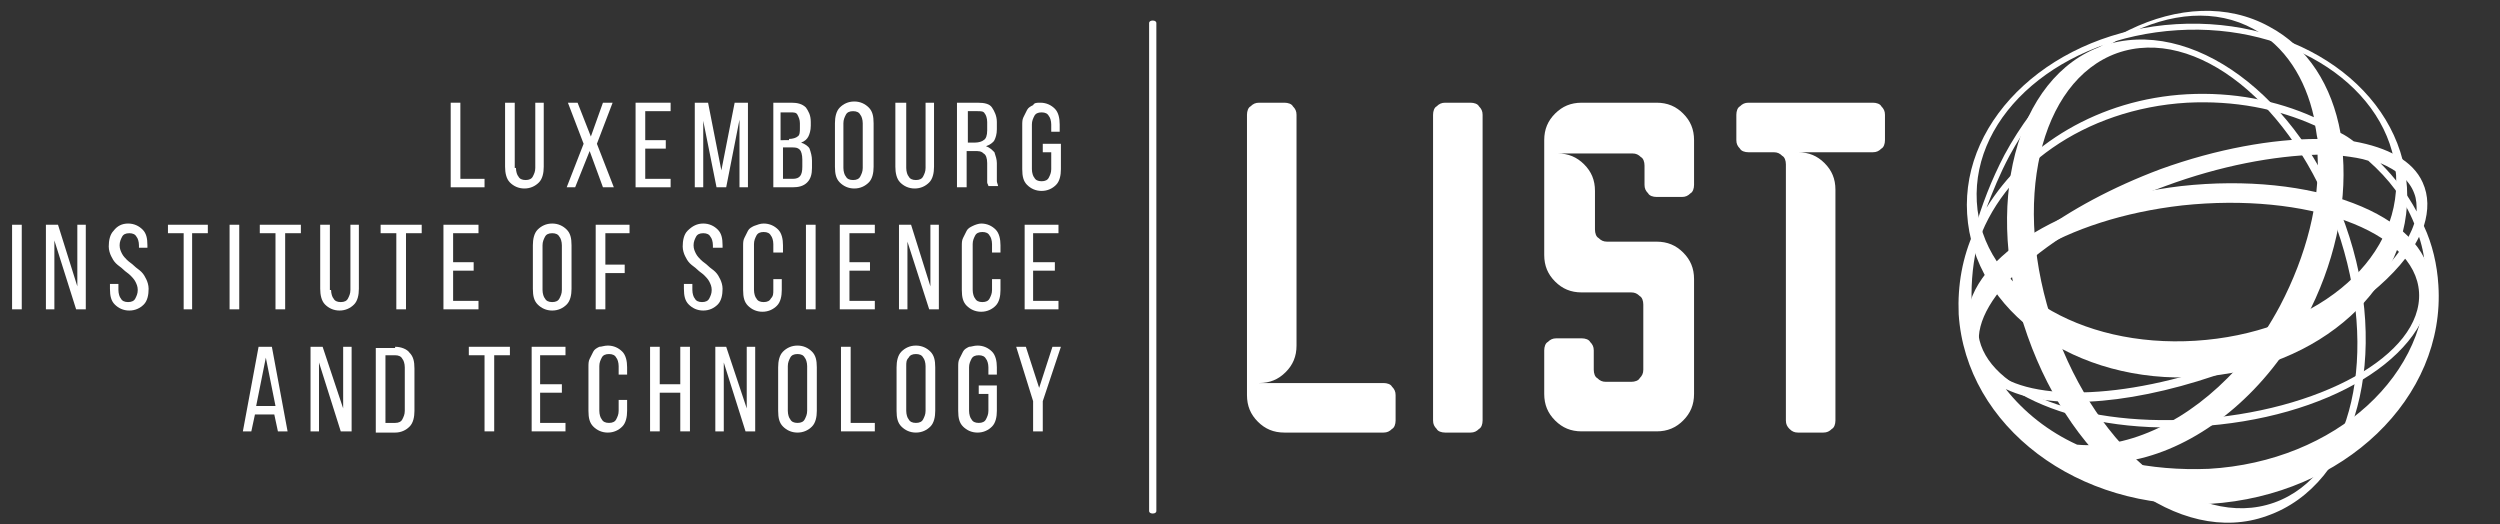 <?xml version="1.0" encoding="utf-8"?>
<!-- Generator: Adobe Illustrator 28.0.0, SVG Export Plug-In . SVG Version: 6.00 Build 0)  -->
<svg version="1.1" id="Layer_1" xmlns="http://www.w3.org/2000/svg" xmlns:xlink="http://www.w3.org/1999/xlink" x="0px" y="0px"
	 viewBox="0 0 206.9 43.4" style="enable-background:new 0 0 206.9 43.4;" xml:space="preserve">
<rect x="0" y="0" width="206.9" height="43.4" fill="#333333" stroke="none"/>
<style type="text/css">
	.st0{fill:#FFFFFF;}
</style>
<g>
	<g>
		<path class="st0" d="M103.2,9.5c0-0.3,0.1-0.6,0.3-0.7c0.2-0.2,0.4-0.3,0.7-0.3h2.1c0.3,0,0.6,0.1,0.7,0.3
			c0.2,0.2,0.3,0.4,0.3,0.7v19.1c0,0.9-0.3,1.6-0.9,2.2c-0.6,0.6-1.3,0.9-2.2,0.9h10.3c0.3,0,0.6,0.1,0.7,0.3
			c0.2,0.2,0.3,0.4,0.3,0.7v2.1c0,0.3-0.1,0.6-0.3,0.7c-0.2,0.2-0.4,0.3-0.7,0.3h-8.2c-0.9,0-1.6-0.3-2.2-0.9
			c-0.6-0.6-0.9-1.3-0.9-2.2V9.5z"/>
		<path class="st0" d="M119.6,35.8c-0.3,0-0.6-0.1-0.7-0.3c-0.2-0.2-0.3-0.4-0.3-0.7V9.5c0-0.3,0.1-0.6,0.3-0.7
			c0.2-0.2,0.4-0.3,0.7-0.3h2.1c0.3,0,0.6,0.1,0.7,0.3c0.2,0.2,0.3,0.4,0.3,0.7v25.3c0,0.3-0.1,0.6-0.3,0.7
			c-0.2,0.2-0.4,0.3-0.7,0.3H119.6z"/>
		<path class="st0" d="M137.1,8.5c0.9,0,1.6,0.3,2.2,0.9c0.6,0.6,0.9,1.3,0.9,2.2v3.7c0,0.3-0.1,0.6-0.3,0.7
			c-0.2,0.2-0.4,0.3-0.7,0.3h-2.1c-0.3,0-0.6-0.1-0.7-0.3c-0.2-0.2-0.3-0.4-0.3-0.7v-1.6c0-0.3-0.1-0.6-0.3-0.7
			c-0.2-0.2-0.4-0.3-0.7-0.3h-6.2c0.9,0,1.6,0.3,2.2,0.9c0.6,0.6,0.9,1.3,0.9,2.2V19c0,0.3,0.1,0.6,0.3,0.7c0.2,0.2,0.4,0.3,0.7,0.3
			h4.1c0.9,0,1.6,0.3,2.2,0.9c0.6,0.6,0.9,1.3,0.9,2.2v9.5c0,0.9-0.3,1.6-0.9,2.2c-0.6,0.6-1.3,0.9-2.2,0.9h-6.2
			c-0.9,0-1.6-0.3-2.2-0.9c-0.6-0.6-0.9-1.3-0.9-2.2V29c0-0.3,0.1-0.6,0.3-0.7c0.2-0.2,0.4-0.3,0.7-0.3h2.1c0.3,0,0.6,0.1,0.7,0.3
			c0.2,0.2,0.3,0.4,0.3,0.7v1.6c0,0.3,0.1,0.6,0.3,0.7c0.2,0.2,0.4,0.3,0.7,0.3h2.1c0.3,0,0.6-0.1,0.7-0.3c0.2-0.2,0.3-0.4,0.3-0.7
			v-5.4c0-0.3-0.1-0.6-0.3-0.7c-0.2-0.2-0.4-0.3-0.7-0.3h-4.1c-0.9,0-1.6-0.3-2.2-0.9c-0.6-0.6-0.9-1.3-0.9-2.2v-9.5
			c0-0.9,0.3-1.6,0.9-2.2c0.6-0.6,1.3-0.9,2.2-0.9H137.1z"/>
		<path class="st0" d="M148.8,35.8c-0.3,0-0.5-0.1-0.7-0.3c-0.2-0.2-0.3-0.4-0.3-0.7V13.6c0-0.3-0.1-0.6-0.3-0.7
			c-0.2-0.2-0.4-0.3-0.7-0.3h-2.1c-0.3,0-0.6-0.1-0.7-0.3c-0.2-0.2-0.3-0.4-0.3-0.7V9.5c0-0.3,0.1-0.6,0.3-0.7
			c0.2-0.2,0.4-0.3,0.7-0.3H155c0.3,0,0.6,0.1,0.7,0.3c0.2,0.2,0.3,0.4,0.3,0.7v2.1c0,0.3-0.1,0.6-0.3,0.7c-0.2,0.2-0.4,0.3-0.7,0.3
			h-6.2c0.9,0,1.6,0.3,2.2,0.9c0.6,0.6,0.9,1.3,0.9,2.2v19.1c0,0.3-0.1,0.6-0.3,0.7c-0.2,0.2-0.4,0.3-0.7,0.3H148.8z"/>
		<path class="st0" d="M95.4,42.5c-0.2,0-0.3-0.1-0.3-0.2V1.9c0-0.1,0.1-0.2,0.3-0.2c0.2,0,0.3,0.1,0.3,0.2v40.4
			C95.7,42.4,95.6,42.5,95.4,42.5"/>
		<g>
			<g>
				<g>
					<g>
						<path class="st0" d="M174,3.8c-7.2,2.5-10,13.3-6.2,24c3.8,10.8,12.6,17.5,19.8,14.9c7.5-2.6,10.3-13.4,6.5-24.1
							C190.3,7.9,181.3,1.3,174,3.8 M188.2,41.6c-6.5,2.3-14.6-4.2-18.2-14.5c-3.6-10.3-1.2-20.4,5.2-22.7
							c6.5-2.3,14.6,4.2,18.2,14.5C197,29.2,194.7,39.3,188.2,41.6"/>
					</g>
				</g>
				<g>
					<g>
						<path class="st0" d="M162.8,17.7c0.5,8.1,9,14.1,19.1,13.5c10.1-0.6,17.8-7.6,17.3-15.7c-0.5-8.1-9-14.1-19.1-13.5
							C170,2.6,162.3,9.7,162.8,17.7 M198.3,14.5c0.4,7.3-7,13.1-16.6,13.7c-9.6,0.6-17.7-4.3-18.1-11.5c-0.4-7.3,7-13.6,16.6-14.2
							C189.7,1.9,197.8,7.3,198.3,14.5"/>
					</g>
				</g>
				<path class="st0" d="M162.8,26.8c-0.2-5.1,7.5-10.2,17.7-11.4c10.8-1.2,20.3,2.3,20.7,8c0,6.1-8.6,11.3-19.5,11.9
					C171.3,36,163,31.9,162.8,26.8 M200.2,24.2c-0.3-5.1-9.3-8.3-19.6-7.2c-9.7,1.1-17.1,5.7-16.9,10.3c0.2,4.7,7.9,8,17.8,7.4
					C191.9,34.1,200.5,29.4,200.2,24.2"/>
				<g>
					<g>
						<g>
							<g>
								<path class="st0" d="M201.8,23.6c-0.1-1.7-0.5-3.4-1.2-4.9c0.4-1.3,0.4-2.5-0.1-3.6c-0.8-1.8-2.9-2.9-5.7-3.4
									c-0.4-0.3-0.7-0.5-1.1-0.7c-0.7-3.9-2.7-7.1-5.9-8.8c-6.9-3.8-16.7,1-21.9,10.6c-1.1,2.1-1.9,4.2-2.5,6.3
									c-1,2.2-1.4,4.5-1.3,6.9c0.6,9.3,9.9,16.3,20.8,15.7C194,41,202.4,32.9,201.8,23.6 M199.8,16c0.2,0.5,0.2,1,0.2,1.5
									c-0.8-1.5-1.8-2.8-3-4C198.4,14.1,199.4,14.9,199.8,16 M171.9,36.8c-2.4-1.1-4.4-2.7-5.9-4.6c4,1.9,11.1,1.2,18.7-1.6
									c0.1,0,0.2-0.1,0.4-0.1C181.2,34.8,176.2,37.2,171.9,36.8 M163.6,20.4c2-6.4,8.9-11.4,17.4-11.9c3.9-0.2,7.5,0.5,10.6,1.9
									c0.1,0.4,0.1,0.7,0.2,1.1c-3.7,0-8.3,0.8-13,2.5c-8,3-14,7.6-15.6,11.6C163.1,23.9,163.2,22.2,163.6,20.4 M184.6,29.9
									c-8.9,3.3-17.2,3.4-19.9,0.5c-0.3-0.6-0.6-1.2-0.9-1.8c-0.6-4,6-9.8,15.4-13.2c4.6-1.7,9-2.5,12.6-2.6
									c0.2,3.9-0.9,8.3-3.1,12.5c-0.8,1.5-1.7,2.9-2.7,4.1C185.6,29.5,185.1,29.7,184.6,29.9 M190.8,26.4
									c2.4-4.5,3.4-9.3,3.1-13.5c0.8,0.1,1.5,0.2,2.1,0.4c1.7,1.5,3,3.2,3.8,5.2c-0.9,2.8-4.4,6.2-9.5,8.9
									C190.5,27,190.7,26.7,190.8,26.4 M166.3,12.9c5-9.2,14-13.9,20.2-10.5c2.6,1.4,4.3,4.1,5,7.3c-3.1-1.4-6.7-2.1-10.5-1.9
									c-7.3,0.4-13.4,4.2-16.6,9.4C164.9,15.9,165.5,14.4,166.3,12.9 M182.8,38.8c-2.4,0.1-4.8-0.1-7-0.6
									c4.9-0.7,10.1-4.2,13.7-9.7c5.2-2.6,9.2-5.8,10.7-8.9c0.3,0.9,0.5,1.9,0.5,2.9C201.3,30.9,193.3,38.2,182.8,38.8"/>
							</g>
						</g>
					</g>
				</g>
			</g>
		</g>
		<polygon class="st0" points="37.3,15.5 37.3,8.5 38.1,8.5 38.1,14.8 40.1,14.8 40.1,15.5 		"/>
		<path class="st0" d="M42.7,13.9c0,0.3,0.1,0.6,0.2,0.7c0.1,0.2,0.3,0.3,0.6,0.3c0.3,0,0.5-0.1,0.6-0.3c0.1-0.2,0.2-0.4,0.2-0.7
			V8.5H45v5.3c0,0.5-0.1,1-0.4,1.3c-0.3,0.3-0.7,0.5-1.2,0.5c-0.5,0-0.9-0.2-1.2-0.5c-0.3-0.3-0.4-0.8-0.4-1.3V8.5h0.8V13.9z"/>
		<polygon class="st0" points="48.8,12.5 47.6,15.5 46.9,15.5 48.3,11.9 47,8.5 47.8,8.5 48.9,11.3 49.9,8.5 50.7,8.5 49.4,11.9 
			50.8,15.5 49.9,15.5 		"/>
		<polygon class="st0" points="55.1,11.6 55.1,12.3 53.4,12.3 53.4,14.8 55.5,14.8 55.5,15.5 52.6,15.5 52.6,8.5 55.5,8.5 55.5,9.2 
			53.4,9.2 53.4,11.6 		"/>
		<polygon class="st0" points="60.1,15.5 59.3,15.5 58.2,10 58.2,15.5 57.5,15.5 57.5,8.5 58.6,8.5 59.7,14.1 60.8,8.5 61.9,8.5 
			61.9,15.5 61.2,15.5 61.2,9.9 		"/>
		<path class="st0" d="M65.5,8.5c0.5,0,0.9,0.1,1.2,0.4c0.2,0.3,0.4,0.6,0.4,1.2v0.3c0,0.4-0.1,0.7-0.2,0.9
			c-0.1,0.2-0.3,0.4-0.6,0.5c0.3,0.1,0.6,0.3,0.7,0.5c0.1,0.3,0.2,0.6,0.2,1v0.6c0,0.5-0.1,0.9-0.4,1.2c-0.3,0.3-0.7,0.4-1.2,0.4H64
			v-7H65.5z M65.3,11.5c0.3,0,0.6-0.1,0.7-0.2c0.2-0.1,0.2-0.4,0.2-0.7v-0.4c0-0.3-0.1-0.5-0.2-0.7c-0.1-0.2-0.3-0.2-0.6-0.2h-0.8
			v2.3H65.3z M65.6,14.8c0.6,0,0.8-0.3,0.8-1v-0.6c0-0.4-0.1-0.7-0.2-0.8c-0.2-0.2-0.4-0.2-0.7-0.2h-0.7v2.6H65.6z"/>
		<path class="st0" d="M69.1,10.2c0-0.5,0.1-1,0.4-1.3c0.3-0.3,0.7-0.5,1.2-0.5c0.5,0,0.9,0.2,1.2,0.5c0.3,0.3,0.4,0.7,0.4,1.3v3.6
			c0,0.5-0.1,1-0.4,1.3c-0.3,0.3-0.7,0.5-1.2,0.5c-0.5,0-0.9-0.2-1.2-0.5c-0.3-0.3-0.4-0.7-0.4-1.3V10.2z M69.8,13.9
			c0,0.3,0.1,0.6,0.2,0.7c0.1,0.2,0.3,0.3,0.6,0.3c0.3,0,0.5-0.1,0.6-0.3c0.1-0.2,0.2-0.4,0.2-0.7v-3.7c0-0.3-0.1-0.6-0.2-0.7
			c-0.1-0.2-0.3-0.3-0.6-0.3c-0.3,0-0.5,0.1-0.6,0.3c-0.1,0.2-0.2,0.4-0.2,0.7V13.9z"/>
		<path class="st0" d="M75,13.9c0,0.3,0.1,0.6,0.2,0.7c0.1,0.2,0.3,0.3,0.6,0.3c0.3,0,0.5-0.1,0.6-0.3c0.1-0.2,0.2-0.4,0.2-0.7V8.5
			h0.7v5.3c0,0.5-0.1,1-0.4,1.3c-0.3,0.3-0.7,0.5-1.2,0.5c-0.5,0-0.9-0.2-1.2-0.5c-0.3-0.3-0.4-0.8-0.4-1.3V8.5H75V13.9z"/>
		<path class="st0" d="M80.9,8.5c0.6,0,1,0.1,1.2,0.4c0.2,0.3,0.4,0.7,0.4,1.2v0.6c0,0.4-0.1,0.7-0.2,0.9c-0.1,0.2-0.4,0.4-0.7,0.5
			c0.3,0.1,0.5,0.3,0.7,0.5c0.1,0.3,0.2,0.6,0.2,0.9v1.1c0,0.2,0,0.3,0,0.4c0,0.1,0.1,0.3,0.1,0.4h-0.8c0-0.1-0.1-0.2-0.1-0.3
			c0-0.1,0-0.3,0-0.5v-1.1c0-0.4-0.1-0.7-0.3-0.8c-0.2-0.2-0.4-0.2-0.8-0.2h-0.6v3h-0.8v-7H80.9z M80.7,11.8c0.3,0,0.6-0.1,0.7-0.2
			c0.2-0.1,0.3-0.4,0.3-0.8v-0.7c0-0.3-0.1-0.6-0.2-0.7c-0.1-0.2-0.3-0.2-0.6-0.2h-0.8v2.6H80.7z"/>
		<path class="st0" d="M86.1,8.5c0.5,0,0.9,0.2,1.2,0.5c0.3,0.3,0.4,0.8,0.4,1.3v0.6h-0.7v-0.6c0-0.3-0.1-0.6-0.2-0.7
			c-0.1-0.2-0.3-0.3-0.6-0.3c-0.3,0-0.5,0.1-0.6,0.3c-0.1,0.2-0.2,0.4-0.2,0.7v3.7c0,0.3,0.1,0.6,0.2,0.7c0.1,0.2,0.3,0.3,0.6,0.3
			c0.3,0,0.5-0.1,0.6-0.3c0.1-0.2,0.2-0.4,0.2-0.7v-1.4h-0.7v-0.7h1.5v2.1c0,0.5-0.1,1-0.4,1.3c-0.3,0.3-0.7,0.5-1.2,0.5
			c-0.5,0-0.9-0.2-1.2-0.5c-0.3-0.3-0.4-0.7-0.4-1.3v-3.6c0-0.3,0-0.5,0.1-0.7c0.1-0.2,0.2-0.4,0.3-0.6c0.1-0.2,0.3-0.3,0.5-0.4
			C85.6,8.5,85.8,8.5,86.1,8.5"/>
		<rect x="1" y="18.6" class="st0" width="0.8" height="7"/>
		<polygon class="st0" points="4.5,25.6 3.8,25.6 3.8,18.6 4.8,18.6 6.4,23.7 6.4,18.6 7.1,18.6 7.1,25.6 6.3,25.6 4.5,19.9 		"/>
		<path class="st0" d="M10.6,18.5c0.5,0,0.9,0.2,1.2,0.5c0.3,0.3,0.4,0.7,0.4,1.3v0.2h-0.7v-0.2c0-0.3-0.1-0.6-0.2-0.7
			c-0.1-0.2-0.3-0.3-0.6-0.3c-0.3,0-0.5,0.1-0.6,0.3c-0.1,0.2-0.2,0.4-0.2,0.7c0,0.3,0.1,0.5,0.2,0.7c0.1,0.2,0.3,0.4,0.4,0.5
			c0.2,0.2,0.4,0.3,0.6,0.5c0.2,0.2,0.4,0.3,0.6,0.5c0.2,0.2,0.3,0.4,0.4,0.6c0.1,0.2,0.2,0.5,0.2,0.8c0,0.5-0.1,1-0.4,1.3
			c-0.3,0.3-0.7,0.5-1.2,0.5c-0.5,0-0.9-0.2-1.2-0.5c-0.3-0.3-0.4-0.7-0.4-1.3v-0.4h0.7V24c0,0.3,0.1,0.6,0.2,0.7
			c0.1,0.2,0.3,0.3,0.6,0.3c0.3,0,0.5-0.1,0.6-0.3c0.1-0.2,0.2-0.4,0.2-0.7c0-0.3-0.1-0.5-0.2-0.7c-0.1-0.2-0.3-0.4-0.4-0.5
			c-0.2-0.2-0.4-0.3-0.6-0.5c-0.2-0.2-0.4-0.3-0.6-0.5s-0.3-0.4-0.4-0.6c-0.1-0.2-0.2-0.5-0.2-0.8c0-0.5,0.1-1,0.4-1.3
			C9.7,18.7,10.1,18.5,10.6,18.5"/>
		<polygon class="st0" points="15.2,25.6 15.2,19.3 13.9,19.3 13.9,18.6 17.2,18.6 17.2,19.3 15.9,19.3 15.9,25.6 		"/>
		<rect x="19" y="18.6" class="st0" width="0.8" height="7"/>
		<polygon class="st0" points="22.8,25.6 22.8,19.3 21.5,19.3 21.5,18.6 24.9,18.6 24.9,19.3 23.6,19.3 23.6,25.6 		"/>
		<path class="st0" d="M27.4,24c0,0.3,0.1,0.6,0.2,0.7c0.1,0.2,0.3,0.3,0.6,0.3c0.3,0,0.5-0.1,0.6-0.3c0.1-0.2,0.2-0.4,0.2-0.7v-5.4
			h0.7v5.3c0,0.5-0.1,1-0.4,1.3c-0.3,0.3-0.7,0.5-1.2,0.5c-0.5,0-0.9-0.2-1.2-0.5c-0.3-0.3-0.4-0.8-0.4-1.3v-5.3h0.8V24z"/>
		<polygon class="st0" points="32.8,25.6 32.8,19.3 31.5,19.3 31.5,18.6 34.9,18.6 34.9,19.3 33.6,19.3 33.6,25.6 		"/>
		<polygon class="st0" points="39.2,21.7 39.2,22.4 37.5,22.4 37.5,24.9 39.6,24.9 39.6,25.6 36.7,25.6 36.7,18.6 39.6,18.6 
			39.6,19.3 37.5,19.3 37.5,21.7 		"/>
		<path class="st0" d="M44.1,20.3c0-0.5,0.1-1,0.4-1.3c0.3-0.3,0.7-0.5,1.2-0.5c0.5,0,0.9,0.2,1.2,0.5c0.3,0.3,0.4,0.7,0.4,1.3v3.6
			c0,0.5-0.1,1-0.4,1.3c-0.3,0.3-0.7,0.5-1.2,0.5c-0.5,0-0.9-0.2-1.2-0.5c-0.3-0.3-0.4-0.7-0.4-1.3V20.3z M44.9,24
			c0,0.3,0.1,0.6,0.2,0.7c0.1,0.2,0.3,0.3,0.6,0.3c0.3,0,0.5-0.1,0.6-0.3c0.1-0.2,0.2-0.4,0.2-0.7v-3.7c0-0.3-0.1-0.6-0.2-0.7
			c-0.1-0.2-0.3-0.3-0.6-0.3c-0.3,0-0.5,0.1-0.6,0.3c-0.1,0.2-0.2,0.4-0.2,0.7V24z"/>
		<polygon class="st0" points="51.7,21.9 51.7,22.6 50.1,22.6 50.1,25.6 49.3,25.6 49.3,18.6 52.1,18.6 52.1,19.3 50.1,19.3 
			50.1,21.9 		"/>
		<path class="st0" d="M58.2,18.5c0.5,0,0.9,0.2,1.2,0.5c0.3,0.3,0.4,0.7,0.4,1.3v0.2H59v-0.2c0-0.3-0.1-0.6-0.2-0.7
			c-0.1-0.2-0.3-0.3-0.6-0.3c-0.3,0-0.5,0.1-0.6,0.3c-0.1,0.2-0.2,0.4-0.2,0.7c0,0.3,0.1,0.5,0.2,0.7c0.1,0.2,0.3,0.4,0.4,0.5
			c0.2,0.2,0.4,0.3,0.6,0.5c0.2,0.2,0.4,0.3,0.6,0.5c0.2,0.2,0.3,0.4,0.4,0.6c0.1,0.2,0.2,0.5,0.2,0.8c0,0.5-0.1,1-0.4,1.3
			c-0.3,0.3-0.7,0.5-1.2,0.5c-0.5,0-0.9-0.2-1.2-0.5c-0.3-0.3-0.4-0.7-0.4-1.3v-0.4h0.7V24c0,0.3,0.1,0.6,0.2,0.7
			c0.1,0.2,0.3,0.3,0.6,0.3c0.3,0,0.5-0.1,0.6-0.3c0.1-0.2,0.2-0.4,0.2-0.7c0-0.3-0.1-0.5-0.2-0.7c-0.1-0.2-0.3-0.4-0.4-0.5
			c-0.2-0.2-0.4-0.3-0.6-0.5c-0.2-0.2-0.4-0.3-0.6-0.5c-0.2-0.2-0.3-0.4-0.4-0.6c-0.1-0.2-0.2-0.5-0.2-0.8c0-0.5,0.1-1,0.4-1.3
			C57.3,18.7,57.7,18.5,58.2,18.5"/>
		<path class="st0" d="M63.2,18.5c0.5,0,0.9,0.2,1.2,0.5c0.3,0.3,0.4,0.8,0.4,1.3v0.6H64v-0.7c0-0.3-0.1-0.6-0.2-0.7
			c-0.1-0.2-0.3-0.3-0.6-0.3c-0.3,0-0.5,0.1-0.6,0.3c-0.1,0.2-0.2,0.4-0.2,0.7V24c0,0.3,0.1,0.6,0.2,0.7c0.1,0.2,0.3,0.3,0.6,0.3
			c0.3,0,0.5-0.1,0.6-0.3C64,24.5,64,24.3,64,24v-0.9h0.7v0.9c0,0.5-0.1,1-0.4,1.3c-0.3,0.3-0.7,0.5-1.2,0.5c-0.5,0-0.9-0.2-1.2-0.5
			c-0.3-0.3-0.4-0.7-0.4-1.3v-3.6c0-0.3,0-0.5,0.1-0.7c0.1-0.2,0.2-0.4,0.3-0.6c0.1-0.2,0.3-0.3,0.5-0.4
			C62.7,18.6,62.9,18.5,63.2,18.5"/>
		<rect x="66.7" y="18.6" class="st0" width="0.8" height="7"/>
		<polygon class="st0" points="72,21.7 72,22.4 70.3,22.4 70.3,24.9 72.4,24.9 72.4,25.6 69.5,25.6 69.5,18.6 72.4,18.6 72.4,19.3 
			70.3,19.3 70.3,21.7 		"/>
		<polygon class="st0" points="75.1,25.6 74.4,25.6 74.4,18.6 75.4,18.6 77,23.7 77,18.6 77.7,18.6 77.7,25.6 76.9,25.6 75.1,20 		
			"/>
		<path class="st0" d="M81.2,18.5c0.5,0,0.9,0.2,1.2,0.5c0.3,0.3,0.4,0.8,0.4,1.3v0.6h-0.7v-0.7c0-0.3-0.1-0.6-0.2-0.7
			c-0.1-0.2-0.3-0.3-0.6-0.3c-0.3,0-0.5,0.1-0.6,0.3c-0.1,0.2-0.2,0.4-0.2,0.7V24c0,0.3,0.1,0.6,0.2,0.7c0.1,0.2,0.3,0.3,0.6,0.3
			c0.3,0,0.5-0.1,0.6-0.3c0.1-0.2,0.2-0.4,0.2-0.7v-0.9h0.7v0.9c0,0.5-0.1,1-0.4,1.3c-0.3,0.3-0.7,0.5-1.2,0.5
			c-0.5,0-0.9-0.2-1.2-0.5c-0.3-0.3-0.4-0.7-0.4-1.3v-3.6c0-0.3,0-0.5,0.1-0.7c0.1-0.2,0.2-0.4,0.3-0.6c0.1-0.2,0.3-0.3,0.5-0.4
			C80.7,18.6,81,18.5,81.2,18.5"/>
		<polygon class="st0" points="87.3,21.7 87.3,22.4 85.5,22.4 85.5,24.9 87.6,24.9 87.6,25.6 84.8,25.6 84.8,18.6 87.6,18.6 
			87.6,19.3 85.5,19.3 85.5,21.7 		"/>
		<path class="st0" d="M21.1,34.3l-0.3,1.4h-0.7l1.3-7h1.1l1.3,7h-0.8l-0.3-1.4H21.1z M21.2,33.6h1.6l-0.8-4L21.2,33.6z"/>
		<polygon class="st0" points="26.4,35.7 25.7,35.7 25.7,28.7 26.7,28.7 28.4,33.8 28.4,28.7 29.1,28.7 29.1,35.7 28.2,35.7 
			26.4,30 		"/>
		<path class="st0" d="M32.7,28.7c0.5,0,1,0.2,1.2,0.5c0.3,0.3,0.4,0.7,0.4,1.3V34c0,0.5-0.1,1-0.4,1.3c-0.3,0.3-0.7,0.5-1.2,0.5
			h-1.6v-7H32.7z M32.7,35c0.3,0,0.5-0.1,0.6-0.3c0.1-0.2,0.2-0.4,0.2-0.7v-3.6c0-0.3-0.1-0.6-0.2-0.7c-0.1-0.2-0.3-0.3-0.6-0.3
			h-0.8V35H32.7z"/>
		<polygon class="st0" points="40.1,35.7 40.1,29.4 38.8,29.4 38.8,28.7 42.2,28.7 42.2,29.4 40.9,29.4 40.9,35.7 		"/>
		<polygon class="st0" points="46.5,31.8 46.5,32.5 44.7,32.5 44.7,35 46.8,35 46.8,35.7 44,35.7 44,28.7 46.8,28.7 46.8,29.4 
			44.7,29.4 44.7,31.8 		"/>
		<path class="st0" d="M50.3,28.6c0.5,0,0.9,0.2,1.2,0.5c0.3,0.3,0.4,0.8,0.4,1.3V31h-0.7v-0.7c0-0.3-0.1-0.6-0.2-0.7
			c-0.1-0.2-0.3-0.3-0.6-0.3c-0.3,0-0.5,0.1-0.6,0.3c-0.1,0.2-0.2,0.4-0.2,0.7V34c0,0.3,0.1,0.6,0.2,0.7c0.1,0.2,0.3,0.3,0.6,0.3
			c0.3,0,0.5-0.1,0.6-0.3c0.1-0.2,0.2-0.4,0.2-0.7v-0.9h0.7V34c0,0.5-0.1,1-0.4,1.3c-0.3,0.3-0.7,0.5-1.2,0.5
			c-0.5,0-0.9-0.2-1.2-0.5c-0.3-0.3-0.4-0.7-0.4-1.3v-3.6c0-0.3,0-0.5,0.1-0.7c0.1-0.2,0.2-0.4,0.3-0.6c0.1-0.2,0.3-0.3,0.5-0.4
			C49.8,28.7,50,28.6,50.3,28.6"/>
		<polygon class="st0" points="54.6,32.5 54.6,35.7 53.8,35.7 53.8,28.7 54.6,28.7 54.6,31.8 56.3,31.8 56.3,28.7 57.1,28.7 
			57.1,35.7 56.3,35.7 56.3,32.5 		"/>
		<polygon class="st0" points="59.9,35.7 59.2,35.7 59.2,28.7 60.1,28.7 61.8,33.8 61.8,28.7 62.5,28.7 62.5,35.7 61.7,35.7 
			59.9,30 		"/>
		<path class="st0" d="M64.4,30.4c0-0.5,0.1-1,0.4-1.3c0.3-0.3,0.7-0.5,1.2-0.5c0.5,0,0.9,0.2,1.2,0.5c0.3,0.3,0.4,0.7,0.4,1.3V34
			c0,0.5-0.1,1-0.4,1.3c-0.3,0.3-0.7,0.5-1.2,0.5c-0.5,0-0.9-0.2-1.2-0.5c-0.3-0.3-0.4-0.7-0.4-1.3V30.4z M65.2,34
			c0,0.3,0.1,0.6,0.2,0.7c0.1,0.2,0.3,0.3,0.6,0.3c0.3,0,0.5-0.1,0.6-0.3c0.1-0.2,0.2-0.4,0.2-0.7v-3.7c0-0.3-0.1-0.6-0.2-0.7
			c-0.1-0.2-0.3-0.3-0.6-0.3c-0.3,0-0.5,0.1-0.6,0.3c-0.1,0.2-0.2,0.4-0.2,0.7V34z"/>
		<polygon class="st0" points="69.6,35.7 69.6,28.7 70.4,28.7 70.4,35 72.4,35 72.4,35.7 		"/>
		<path class="st0" d="M74.2,30.4c0-0.5,0.1-1,0.4-1.3c0.3-0.3,0.7-0.5,1.2-0.5c0.5,0,0.9,0.2,1.2,0.5c0.3,0.3,0.4,0.7,0.4,1.3V34
			c0,0.5-0.1,1-0.4,1.3s-0.7,0.5-1.2,0.5c-0.5,0-0.9-0.2-1.2-0.5c-0.3-0.3-0.4-0.7-0.4-1.3V30.4z M75,34c0,0.3,0.1,0.6,0.2,0.7
			c0.1,0.2,0.3,0.3,0.6,0.3c0.3,0,0.5-0.1,0.6-0.3c0.1-0.2,0.2-0.4,0.2-0.7v-3.7c0-0.3-0.1-0.6-0.2-0.7c-0.1-0.2-0.3-0.3-0.6-0.3
			c-0.3,0-0.5,0.1-0.6,0.3C75,29.8,75,30,75,30.3V34z"/>
		<path class="st0" d="M80.9,28.6c0.5,0,0.9,0.2,1.2,0.5c0.3,0.3,0.4,0.8,0.4,1.3V31h-0.7v-0.6c0-0.3-0.1-0.6-0.2-0.7
			c-0.1-0.2-0.3-0.3-0.6-0.3c-0.3,0-0.5,0.1-0.6,0.3c-0.1,0.2-0.2,0.4-0.2,0.7V34c0,0.3,0.1,0.6,0.2,0.7c0.1,0.2,0.3,0.3,0.6,0.3
			c0.3,0,0.5-0.1,0.6-0.3c0.1-0.2,0.2-0.4,0.2-0.7v-1.4H81v-0.7h1.5V34c0,0.5-0.1,1-0.4,1.3c-0.3,0.3-0.7,0.5-1.2,0.5
			c-0.5,0-0.9-0.2-1.2-0.5c-0.3-0.3-0.4-0.7-0.4-1.3v-3.6c0-0.3,0-0.5,0.1-0.7c0.1-0.2,0.2-0.4,0.3-0.6c0.1-0.2,0.3-0.3,0.5-0.4
			C80.4,28.7,80.6,28.6,80.9,28.6"/>
		<polygon class="st0" points="85.5,33.2 84.1,28.7 84.9,28.7 86,32.1 87.1,28.7 87.8,28.7 86.3,33.2 86.3,35.7 85.5,35.7 		"/>
	</g>
</g>
</svg>
